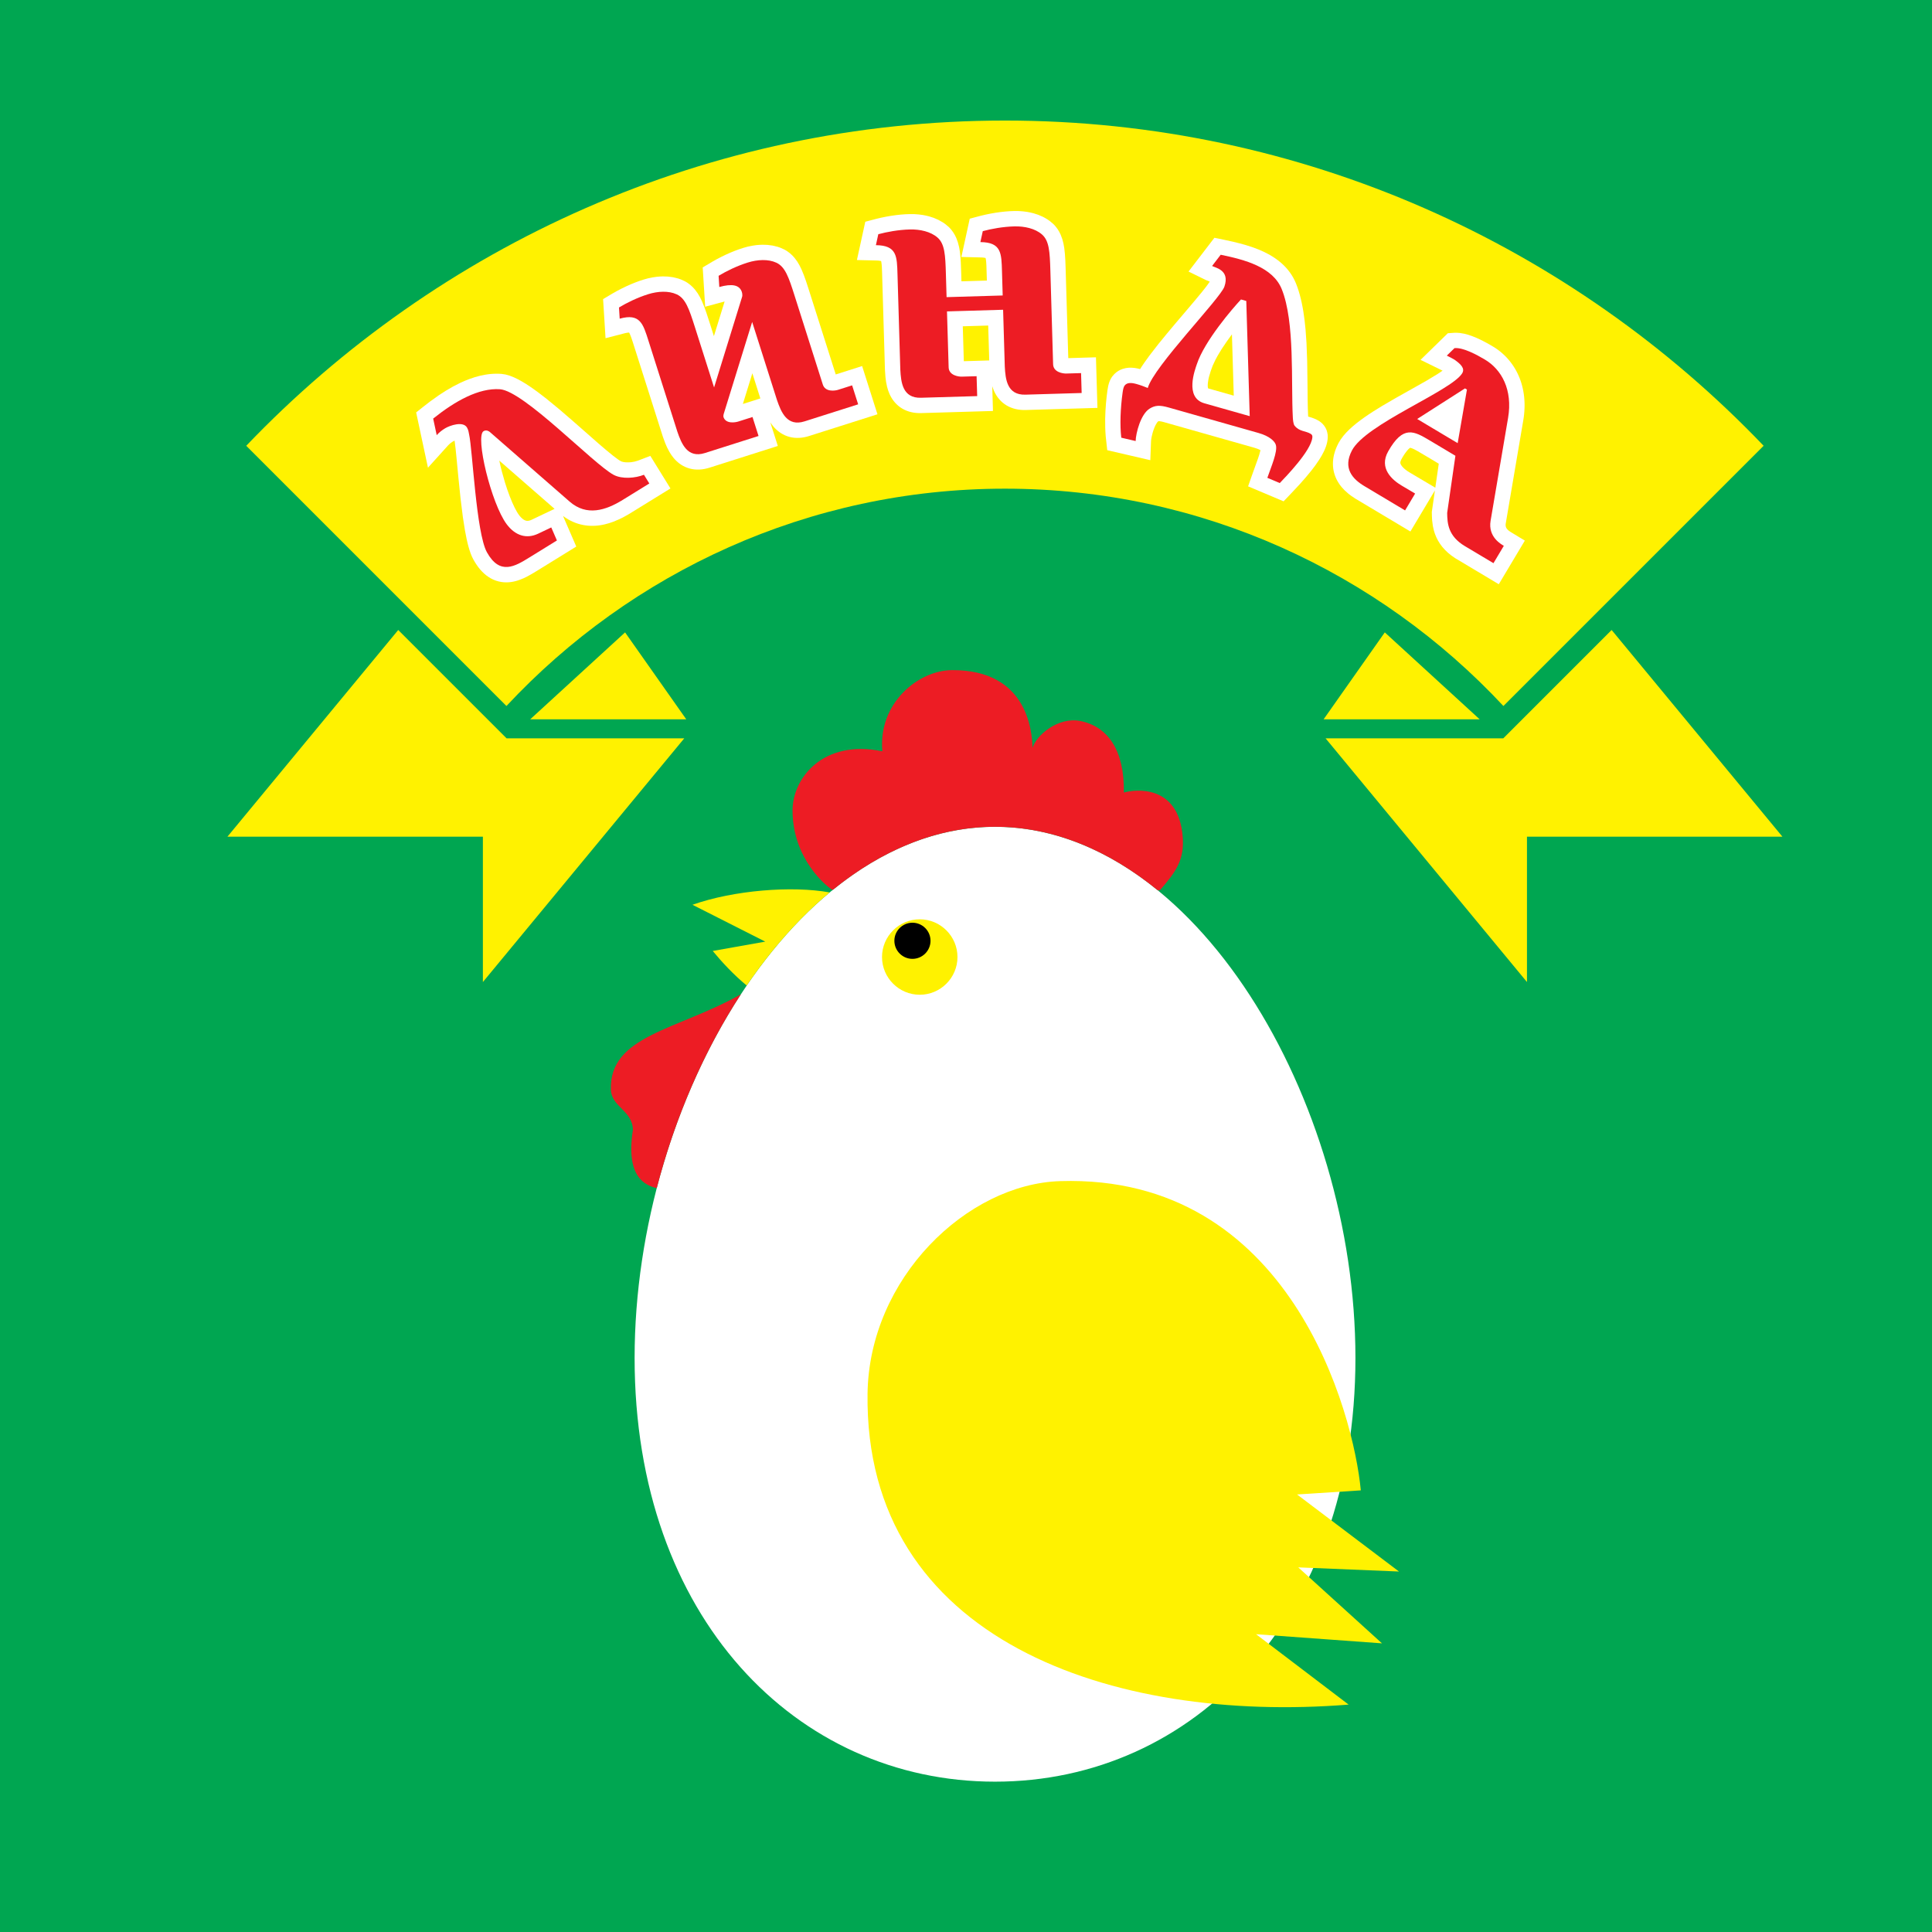 <?xml version="1.0" encoding="utf-8"?>
<!-- Generator: Adobe Illustrator 13.0.0, SVG Export Plug-In . SVG Version: 6.00 Build 14948)  -->
<!DOCTYPE svg PUBLIC "-//W3C//DTD SVG 1.0//EN" "http://www.w3.org/TR/2001/REC-SVG-20010904/DTD/svg10.dtd">
<svg version="1.0" id="Layer_1" xmlns="http://www.w3.org/2000/svg" xmlns:xlink="http://www.w3.org/1999/xlink" x="0px" y="0px"
	 width="192.756px" height="192.756px" viewBox="0 0 192.756 192.756" enable-background="new 0 0 192.756 192.756"
	 xml:space="preserve">
<g>
	<polygon fill-rule="evenodd" clip-rule="evenodd" fill="#00A651" points="0,0 192.756,0 192.756,192.756 0,192.756 0,0 	"/>
	<path fill-rule="evenodd" clip-rule="evenodd" fill="#FFF200" d="M100.263,12.027c29.707,0,56.594,12.473,75.694,32.448
		l-25.962,25.962c-12.438-13.327-30.14-21.682-49.732-21.682c-19.594,0-37.295,8.355-49.734,21.682L24.567,44.475
		C43.668,24.5,70.555,12.027,100.263,12.027L100.263,12.027z M160.793,62.855l17.039,20.621h-25.487v14.502l-20.09-24.312h17.727
		h0.004v-0.004L160.793,62.855L160.793,62.855z M132.057,71.766h15.57l-9.466-8.672L132.057,71.766L132.057,71.766z M39.731,62.855
		l-17.04,20.621h25.487v14.502l20.09-24.312H50.542h-0.003v-0.004L39.731,62.855L39.731,62.855z M68.468,71.766h-15.57l9.466-8.672
		L68.468,71.766L68.468,71.766z"/>
	<path fill-rule="evenodd" clip-rule="evenodd" fill="#FFFFFF" d="M150.347,52.765c0.104,0.128,0.229,0.226,0.369,0.312
		c0.473,0.286,0.945,0.572,1.417,0.859l-2.598,4.353l-4.353-2.601l-0.37-0.257l-0.337-0.273l-0.304-0.29l-0.271-0.304l-0.235-0.316
		l-0.2-0.324l-0.166-0.328l-0.133-0.327l-0.103-0.322c-0.041-0.154-0.075-0.307-0.106-0.463c-0.031-0.19-0.056-0.377-0.073-0.568
		c-0.021-0.28-0.027-0.558-0.032-0.839l0.31-2.149l-2.446,4.099l-5.5-3.284c-0.141-0.09-0.278-0.182-0.415-0.279l-0.274-0.21
		c-0.138-0.116-0.27-0.235-0.399-0.36l-0.253-0.275l-0.121-0.149l-0.116-0.158l-0.109-0.167l-0.104-0.175l-0.095-0.184l-0.085-0.192
		l-0.075-0.201l-0.064-0.208l-0.051-0.215l-0.038-0.221l-0.023-0.225l-0.009-0.228l0.006-0.23l0.02-0.23l0.034-0.231l0.048-0.23
		l0.062-0.229l0.073-0.228l0.087-0.227l0.099-0.225l0.123-0.25l0.221-0.369l0.271-0.365l0.298-0.339l0.322-0.322l0.344-0.309
		l0.364-0.3l0.384-0.294l0.4-0.289l0.416-0.285l0.429-0.281l0.891-0.552c0.458-0.272,0.918-0.541,1.381-0.805
		c1.024-0.579,2.056-1.146,3.076-1.732c0.36-0.211,0.718-0.426,1.072-0.646l0.52-0.347c-0.075-0.038-0.149-0.075-0.225-0.112
		l-1.974-0.966l2.724-2.657l0.69-0.047l0.172-0.001l0.323,0.021c0.153,0.02,0.301,0.045,0.451,0.076
		c0.142,0.034,0.28,0.071,0.42,0.112c0.266,0.085,0.521,0.183,0.777,0.291l0.243,0.109c0.552,0.259,1.084,0.553,1.604,0.874
		l0.199,0.134l0.195,0.142l0.189,0.15l0.186,0.158l0.179,0.165l0.174,0.173l0.168,0.181l0.161,0.188l0.155,0.195l0.147,0.202
		l0.142,0.21l0.133,0.216l0.126,0.223l0.117,0.229l0.109,0.236l0.101,0.242l0.092,0.248l0.084,0.253l0.073,0.259l0.064,0.265
		l0.055,0.27l0.046,0.274l0.035,0.279l0.025,0.284l0.016,0.288l0.005,0.292l-0.006,0.296l-0.016,0.299l-0.025,0.303l-0.037,0.306
		l-0.046,0.298l-1.758,10.345c-0.008,0.101-0.007,0.188,0.021,0.286C150.265,52.643,150.3,52.702,150.347,52.765L150.347,52.765z
		 M143.201,48.656l0.345-2.392c-0.694-0.415-1.386-0.836-2.085-1.241c-0.225-0.126-0.455-0.259-0.703-0.335
		c-0.012-0.003-0.057-0.018-0.068-0.012c-0.13,0.081-0.231,0.201-0.329,0.316c-0.214,0.273-0.403,0.565-0.565,0.873
		c-0.055,0.12-0.104,0.237-0.078,0.37c0.016,0.056,0.038,0.102,0.066,0.153c0.16,0.257,0.402,0.45,0.649,0.62
		c0.067,0.045,0.136,0.087,0.205,0.13L143.201,48.656L143.201,48.656z"/>
	<path fill-rule="evenodd" clip-rule="evenodd" fill="#ED1C24" d="M141.393,41.802l4.771-3.052l0.194,0.116l-0.926,5.347
		L141.393,41.802L141.393,41.802z M134.881,44.948c1.372-2.641,9.865-5.916,10.99-7.685c0.315-0.497-0.099-0.913-0.761-1.381
		c-0.253-0.15-0.517-0.282-0.762-0.401l0.766-0.747c0.877-0.087,2.273,0.69,3.03,1.138c1.664,0.985,2.796,3.013,2.318,5.82
		l-1.746,10.268c-0.281,1.654,1.135,2.38,1.321,2.496l-1.033,1.732l-2.84-1.694c-1.686-1.006-1.765-2.262-1.779-3.321l0.822-5.701
		l-2.556-1.525c-1.578-0.941-2.658-1.558-4.151,1.086c-0.954,1.69,0.402,2.857,1.351,3.418l1.337,0.792l-1.003,1.681l-4.045-2.415
		C134.927,47.787,133.961,46.717,134.881,44.948L134.881,44.948z"/>
	<path fill-rule="evenodd" clip-rule="evenodd" fill="#FFFFFF" d="M123.092,39.475l-0.182-6.117
		c-0.354,0.471-0.688,0.951-1.009,1.444c-0.139,0.219-0.272,0.439-0.402,0.663l-0.231,0.424c-0.097,0.193-0.188,0.386-0.274,0.584
		c-0.145,0.365-0.271,0.74-0.37,1.119l-0.052,0.219c-0.046,0.237-0.078,0.465-0.075,0.707c0.006,0.075,0.01,0.156,0.034,0.228
		l0.077,0.026L123.092,39.475L123.092,39.475z M132.47,43.515c0.002,0.117-0.005,0.229-0.018,0.345l-0.036,0.234l-0.062,0.252
		l-0.076,0.236l-0.088,0.224l-0.097,0.216l-0.216,0.415l-0.241,0.4c-0.13,0.197-0.262,0.39-0.398,0.583
		c-0.14,0.189-0.282,0.375-0.427,0.561c-0.365,0.455-0.743,0.896-1.135,1.328c-0.527,0.579-1.072,1.142-1.613,1.708l-3.54-1.494
		c0.24-0.686,0.478-1.373,0.728-2.055c0.082-0.223,0.163-0.446,0.242-0.67c0.101-0.29,0.198-0.582,0.265-0.881
		c-0.191-0.112-0.407-0.185-0.618-0.247l-9.024-2.558c-0.149-0.04-0.303-0.081-0.458-0.092c-0.047-0.002-0.054-0.004-0.094,0.016
		c-0.025,0.013-0.035,0.018-0.055,0.038c-0.027,0.031-0.052,0.062-0.076,0.096c-0.209,0.312-0.337,0.673-0.44,1.031
		c-0.072,0.263-0.136,0.535-0.154,0.807l-0.072,1.905l-4.298-0.998l-0.148-1.347c-0.052-0.594-0.067-1.184-0.059-1.78
		c0.011-0.524,0.039-1.045,0.083-1.567c0.039-0.433,0.086-0.864,0.146-1.293c0.04-0.276,0.092-0.544,0.185-0.808
		c0.049-0.13,0.104-0.252,0.173-0.374c0.036-0.061,0.075-0.12,0.115-0.178c0.068-0.089,0.139-0.17,0.216-0.251l0.192-0.17
		l0.208-0.144l0.217-0.114l0.217-0.085c0.105-0.033,0.207-0.059,0.315-0.081c0.098-0.016,0.193-0.027,0.292-0.036
		c0.199-0.009,0.389,0,0.586,0.024c0.184,0.027,0.362,0.064,0.541,0.112l0.165-0.259l0.238-0.354l0.529-0.735
		c0.297-0.392,0.598-0.778,0.902-1.163c0.546-0.675,1.1-1.342,1.659-2.005c0.9-1.062,1.812-2.115,2.692-3.194
		c0.266-0.332,0.533-0.662,0.766-1.018c-0.125-0.049-0.249-0.095-0.372-0.148l-1.747-0.856l2.581-3.369
		c0.633,0.131,1.267,0.26,1.896,0.403c0.419,0.1,0.832,0.208,1.246,0.327c0.253,0.078,0.504,0.159,0.755,0.246l0.501,0.191
		l0.496,0.217l0.488,0.247l0.24,0.136l0.235,0.145l0.232,0.155l0.228,0.165l0.223,0.175l0.216,0.187l0.209,0.199l0.201,0.211
		l0.191,0.224l0.181,0.237l0.169,0.249l0.156,0.262l0.142,0.274l0.125,0.28l0.146,0.384l0.13,0.389l0.116,0.397l0.104,0.405
		l0.093,0.413l0.083,0.42l0.074,0.427l0.122,0.871l0.094,0.89c0.037,0.452,0.069,0.904,0.096,1.357
		c0.03,0.605,0.053,1.209,0.068,1.815c0.016,0.733,0.024,1.466,0.031,2.199c0.009,1.114,0.013,2.228,0.067,3.34
		c0.108,0.031,0.218,0.062,0.325,0.096c0.187,0.062,0.36,0.132,0.537,0.218c0.091,0.048,0.179,0.098,0.266,0.154
		c0.11,0.077,0.208,0.156,0.304,0.25c0.06,0.063,0.114,0.126,0.167,0.195c0.051,0.072,0.097,0.143,0.14,0.22
		c0.038,0.076,0.072,0.151,0.104,0.23c0.048,0.141,0.08,0.275,0.1,0.422C132.463,43.4,132.467,43.458,132.47,43.515L132.47,43.515z"
		/>
	<path fill-rule="evenodd" clip-rule="evenodd" fill="#ED1C24" d="M120.156,40.235c-2.003-0.568-0.918-3.382-0.745-3.903
		c0.769-2.326,3.599-5.602,4.404-6.455l0.527,0.15l0.343,11.492L120.156,40.235L120.156,40.235z M111.87,43.669
		c-0.149-1.271-0.083-2.939,0.132-4.497c0.044-0.32,0.096-0.571,0.208-0.714c0.252-0.318,0.702-0.28,1.189-0.142
		c0.428,0.121,0.75,0.246,1.114,0.393c0.609-2.15,7.233-8.918,7.644-10.109c0.569-1.651-0.859-1.869-1.226-2.063l0.858-1.121
		c2.417,0.497,5.193,1.234,6.084,3.417c1.338,3.282,0.919,9.326,1.114,12.849c0.011,0.19,0.046,0.628,0.172,0.786
		c0.489,0.613,1.089,0.497,1.62,0.823c0.162,0.1,0.168,0.229,0.152,0.373c-0.142,1.333-2.66,3.914-3.248,4.532l-1.239-0.523
		c0.403-1.161,1.033-2.604,0.849-3.278c-0.1-0.363-0.616-0.879-1.729-1.195l-8.965-2.542c-0.888-0.251-1.342-0.229-1.885,0.101
		c-0.915,0.554-1.394,2.483-1.41,3.244L111.87,43.669L111.87,43.669z"/>
	<path fill-rule="evenodd" clip-rule="evenodd" fill="#FFFFFF" d="M95.708,24.75l0.049,0.293c0.101,0.735,0.122,1.475,0.144,2.216
		l0.023,0.808l2.537-0.075c-0.015-0.5-0.026-1.001-0.047-1.501c-0.013-0.25-0.023-0.503-0.081-0.748l-0.002-0.006
		c-0.129-0.034-0.264-0.042-0.396-0.05l-2.017-0.051l0.835-3.818l1.082-0.287c0.664-0.167,1.333-0.293,2.013-0.379
		c0.598-0.071,1.198-0.115,1.801-0.095c0.286,0.014,0.565,0.042,0.848,0.086c0.205,0.037,0.404,0.08,0.605,0.132
		c0.163,0.046,0.321,0.097,0.48,0.154c0.161,0.062,0.316,0.129,0.472,0.204c0.158,0.081,0.308,0.167,0.458,0.261l0.222,0.154
		c0.118,0.092,0.229,0.186,0.34,0.287l0.121,0.121l0.113,0.127l0.204,0.268l0.172,0.282l0.142,0.289
		c0.061,0.145,0.113,0.288,0.162,0.437c0.043,0.146,0.08,0.29,0.114,0.438c0.029,0.146,0.055,0.292,0.078,0.439
		c0.056,0.404,0.086,0.808,0.107,1.215c0.013,0.276,0.022,0.551,0.031,0.827l0.265,8.952l2.761-0.082l0.148,5.047l-7.162,0.211
		l-0.234,0l-0.252-0.015l-0.25-0.03l-0.244-0.047l-0.24-0.064l-0.234-0.082l-0.226-0.099l-0.216-0.116l-0.202-0.132l-0.189-0.146
		l-0.173-0.157l-0.157-0.166l-0.141-0.172l-0.125-0.176l-0.109-0.178l-0.096-0.179l-0.083-0.178
		c-0.061-0.146-0.116-0.29-0.162-0.441l0.072,2.474l-7.162,0.211h-0.234L91.421,41.2l-0.249-0.03l-0.245-0.047l-0.24-0.064
		l-0.234-0.082l-0.226-0.1l-0.216-0.116l-0.203-0.132l-0.188-0.146l-0.173-0.157l-0.157-0.166l-0.141-0.172l-0.125-0.176
		l-0.11-0.178l-0.096-0.179l-0.083-0.178l-0.134-0.352l-0.099-0.341c-0.038-0.163-0.071-0.324-0.099-0.489
		c-0.023-0.152-0.042-0.304-0.059-0.457c-0.021-0.23-0.037-0.46-0.05-0.691c-0.097-3.287-0.191-6.574-0.292-9.86
		c-0.01-0.308-0.02-0.617-0.068-0.922c-0.008-0.041-0.015-0.082-0.026-0.122c-0.129-0.034-0.263-0.042-0.396-0.051l-2.017-0.05
		l0.835-3.819l1.082-0.286c0.665-0.167,1.333-0.293,2.013-0.379c0.598-0.071,1.199-0.115,1.801-0.095
		c0.286,0.014,0.565,0.042,0.848,0.086c0.205,0.036,0.405,0.08,0.605,0.132c0.163,0.046,0.321,0.097,0.48,0.154
		c0.161,0.062,0.316,0.13,0.472,0.204c0.158,0.082,0.308,0.167,0.458,0.261l0.221,0.154c0.118,0.092,0.229,0.186,0.341,0.286
		l0.12,0.122l0.113,0.127l0.204,0.269l0.172,0.281l0.142,0.289c0.06,0.145,0.113,0.288,0.162,0.438
		c0.042,0.146,0.08,0.29,0.114,0.438L95.708,24.75L95.708,24.75z M98.697,35.962l-0.104-3.483l-2.536,0.075l0.103,3.483
		L98.697,35.962L98.697,35.962z"/>
	<path fill-rule="evenodd" clip-rule="evenodd" fill="#ED1C24" d="M105.069,36.341c0.023,0.803,0.991,0.936,1.308,0.926l1.481-0.043
		c0.013,0.429,0.045,1.533,0.059,1.985l-5.61,0.166c-1.843,0.055-1.991-1.556-2.059-2.799l-0.168-5.672l-5.599,0.165l0.165,5.582
		c0.023,0.803,0.991,0.936,1.308,0.926l1.481-0.043c0.013,0.43,0.045,1.533,0.059,1.985l-5.61,0.165
		c-1.842,0.055-1.991-1.556-2.059-2.799l-0.281-9.518c-0.053-1.788-0.05-2.89-2.155-2.907l0.239-1.093
		c0.857-0.23,2.01-0.446,3.156-0.474c1.011-0.024,2.058,0.21,2.742,0.798c0.736,0.633,0.79,1.753,0.845,3.616l0.069,2.338
		l5.599-0.166l-0.071-2.419c-0.053-1.788-0.051-2.89-2.155-2.907l0.239-1.093c0.856-0.23,2.01-0.446,3.156-0.474
		c1.011-0.024,2.058,0.209,2.742,0.798c0.736,0.633,0.789,1.753,0.845,3.615L105.069,36.341L105.069,36.341z"/>
	<path fill-rule="evenodd" clip-rule="evenodd" fill="#FFFFFF" d="M68.827,46.75l-0.231-0.071l-0.221-0.088l-0.21-0.103
		l-0.196-0.116l-0.183-0.127l-0.168-0.135l-0.154-0.141l-0.142-0.146l-0.129-0.149l-0.226-0.301l-0.188-0.301
		c-0.081-0.146-0.157-0.292-0.23-0.442c-0.063-0.14-0.124-0.281-0.182-0.423c-0.084-0.215-0.163-0.432-0.238-0.65
		c-0.996-3.134-1.989-6.269-2.988-9.401c-0.095-0.293-0.188-0.588-0.318-0.868c-0.019-0.037-0.037-0.075-0.059-0.11
		c-0.134,0.003-0.265,0.032-0.395,0.06l-1.954,0.505l-0.245-3.901l0.962-0.573c0.592-0.343,1.201-0.648,1.831-0.917
		c0.555-0.232,1.121-0.44,1.706-0.586c0.279-0.065,0.555-0.114,0.839-0.149c0.207-0.021,0.411-0.035,0.619-0.04
		c0.169,0,0.335,0.005,0.504,0.017c0.172,0.016,0.339,0.038,0.51,0.066c0.174,0.035,0.342,0.076,0.512,0.125l0.255,0.087
		c0.139,0.056,0.271,0.116,0.406,0.182l0.149,0.083l0.144,0.091l0.27,0.202l0.243,0.223l0.216,0.239
		c0.098,0.123,0.188,0.246,0.276,0.376c0.081,0.128,0.156,0.257,0.229,0.39c0.069,0.132,0.133,0.265,0.196,0.4
		c0.165,0.374,0.305,0.753,0.437,1.139c0.262,0.777,0.503,1.561,0.752,2.342l1.069-3.458l-1.939,0.52l-0.247-3.918l0.962-0.573
		c0.592-0.343,1.201-0.648,1.831-0.917c0.555-0.232,1.121-0.439,1.706-0.586c0.279-0.065,0.555-0.115,0.839-0.15
		c0.207-0.021,0.411-0.035,0.619-0.039c0.169,0,0.335,0.005,0.504,0.016c0.172,0.016,0.34,0.038,0.51,0.066
		c0.174,0.035,0.342,0.076,0.512,0.125l0.255,0.088c0.139,0.055,0.271,0.115,0.406,0.181l0.149,0.083l0.144,0.091l0.27,0.202
		l0.243,0.223l0.216,0.239c0.098,0.123,0.188,0.246,0.276,0.376c0.081,0.128,0.156,0.257,0.229,0.389
		c0.068,0.133,0.133,0.266,0.196,0.401c0.165,0.374,0.305,0.753,0.437,1.139c0.088,0.262,0.173,0.524,0.257,0.787l2.713,8.535
		l2.632-0.837l1.53,4.812l-6.829,2.17l-0.225,0.065l-0.247,0.055l-0.248,0.04l-0.249,0.022l-0.249,0.004l-0.248-0.014l-0.245-0.034
		l-0.239-0.053l-0.231-0.071l-0.221-0.088l-0.209-0.104l-0.196-0.116l-0.183-0.126l-0.168-0.135L77.4,42.81l-0.141-0.146
		l-0.129-0.148c-0.098-0.125-0.191-0.248-0.277-0.38l0.75,2.358l-6.829,2.171l-0.225,0.064l-0.247,0.055l-0.248,0.04l-0.249,0.022
		l-0.249,0.004l-0.248-0.014l-0.245-0.034L68.827,46.75L68.827,46.75z M75.86,39.75l-0.797-2.509l-0.947,3.063L75.86,39.75
		L75.86,39.75z"/>
	<path fill-rule="evenodd" clip-rule="evenodd" fill="#ED1C24" d="M82.092,38.365c0.243,0.766,1.21,0.627,1.511,0.531l1.413-0.449
		c0.13,0.409,0.464,1.461,0.602,1.893l-5.349,1.7c-1.757,0.559-2.342-0.949-2.749-2.126l-2.477-7.792l-2.842,9.187
		c-0.034,0.11-0.039,0.24-0.022,0.294c0.228,0.717,1.185,0.547,1.486,0.452l1.412-0.449c0.131,0.41,0.465,1.462,0.602,1.893
		l-5.349,1.7c-1.756,0.558-2.342-0.949-2.749-2.126l-2.884-9.074c-0.542-1.705-0.842-2.765-2.871-2.204l-0.07-1.117
		c0.761-0.457,1.811-0.981,2.905-1.323c0.965-0.301,2.037-0.364,2.856,0.014c0.882,0.406,1.241,1.469,1.805,3.244l1.921,6.045
		l2.803-9.064c0.029-0.093,0.017-0.323-0.037-0.476c-0.245-0.703-0.987-0.832-2.245-0.483l-0.07-1.117
		c0.761-0.457,1.811-0.981,2.905-1.322c0.965-0.301,2.036-0.364,2.856,0.014c0.882,0.406,1.241,1.469,1.805,3.245L82.092,38.365
		L82.092,38.365z"/>
	<path fill-rule="evenodd" clip-rule="evenodd" fill="#FFFFFF" d="M62.965,46.115c0.231-0.029,0.452-0.076,0.671-0.153l1.248-0.478
		l2.007,3.25l-4.14,2.554c-0.185,0.108-0.371,0.212-0.56,0.314l-0.389,0.192c-0.202,0.092-0.403,0.177-0.609,0.258l-0.424,0.145
		l-0.439,0.118l-0.225,0.048l-0.229,0.04l-0.233,0.03l-0.237,0.02l-0.24,0.009l-0.243-0.002l-0.245-0.014l-0.247-0.027l-0.248-0.04
		l-0.248-0.054l-0.248-0.068l-0.246-0.083L57.2,52.077l-0.241-0.112l-0.237-0.125c-0.189-0.114-0.373-0.229-0.549-0.361l1.322,3.052
		l-3.998,2.468c-0.302,0.185-0.604,0.363-0.917,0.529l-0.349,0.168c-0.191,0.082-0.379,0.154-0.576,0.221l-0.209,0.06l-0.218,0.051
		L51,58.067l-0.236,0.026l-0.246,0.009l-0.252-0.009l-0.258-0.03l-0.26-0.053l-0.259-0.076l-0.255-0.099l-0.248-0.122l-0.238-0.143
		l-0.227-0.162l-0.215-0.18l-0.204-0.196l-0.192-0.21l-0.182-0.226l-0.172-0.24l-0.164-0.253l-0.167-0.287l-0.147-0.299
		l-0.132-0.328l-0.114-0.339l-0.103-0.354l-0.094-0.371l-0.088-0.388l-0.16-0.824c-0.075-0.445-0.145-0.891-0.209-1.338
		c-0.085-0.631-0.163-1.261-0.235-1.894c-0.146-1.334-0.269-2.671-0.397-4.007c-0.056-0.57-0.11-1.14-0.189-1.708
		c-0.166,0.066-0.312,0.166-0.449,0.278c-0.065,0.055-0.127,0.113-0.186,0.176l-2.024,2.242l-1.178-5.513
		c0.463-0.367,0.922-0.737,1.393-1.094c0.295-0.219,0.592-0.431,0.896-0.639c0.228-0.151,0.456-0.299,0.688-0.443
		c0.232-0.14,0.465-0.275,0.702-0.407c0.237-0.126,0.474-0.248,0.715-0.365l0.484-0.216l0.491-0.192l0.498-0.166l0.505-0.137
		l0.512-0.104l0.259-0.04l0.26-0.03l0.262-0.02l0.263-0.01l0.264,0.001l0.311,0.015l0.414,0.062l0.428,0.123l0.404,0.159
		l0.394,0.188l0.392,0.215l0.396,0.239l0.401,0.262l0.407,0.282l0.414,0.301l0.847,0.651c0.437,0.352,0.87,0.708,1.3,1.068
		c0.865,0.736,1.718,1.485,2.569,2.236c0.923,0.815,1.843,1.635,2.806,2.403l0.463,0.345c0.112,0.074,0.225,0.16,0.35,0.209
		c0.239,0.084,0.5,0.092,0.751,0.082C62.828,46.128,62.896,46.123,62.965,46.115L62.965,46.115z M55.331,50.768l-5.516-4.813
		c0.15,0.736,0.351,1.462,0.566,2.181l0.228,0.7L50.85,49.5l0.248,0.61l0.247,0.535c0.146,0.281,0.292,0.555,0.486,0.806
		c0.183,0.223,0.413,0.459,0.71,0.511c0.157,0.019,0.292-0.018,0.437-0.076L55.331,50.768L55.331,50.768z"/>
	<path fill-rule="evenodd" clip-rule="evenodd" fill="#ED1C24" d="M52.83,55.61c-1.436,0.886-2.956,1.831-4.253-0.516
		c-1.067-1.93-1.44-10.296-1.771-11.732c-0.039-0.169-0.058-0.457-0.219-0.717c-0.4-0.644-1.678-0.206-2.163,0.078
		c-0.332,0.195-0.629,0.441-0.853,0.692l-0.353-1.652c2.172-1.742,4.543-3.073,6.656-2.929c2.393,0.163,9.33,7.464,11.346,8.539
		c0.849,0.453,2.181,0.332,3.027-0.005l0.536,0.868l-2.656,1.64c-1.698,1.048-3.597,1.651-5.296,0.168l-7.955-6.941
		c-0.091-0.08-0.352-0.249-0.63-0.086c-0.86,0.501,0.761,7.218,2.305,9.284c0.865,1.158,1.996,1.489,3.137,0.946L55,52.623
		l0.563,1.3L52.83,55.61L52.83,55.61z"/>
	<path fill-rule="evenodd" clip-rule="evenodd" fill="#FFFFFF" d="M135.232,135.486c0,25.879-16.146,42.271-35.959,42.271
		c-19.813,0-35.958-16.393-35.958-42.271S79.46,82.489,99.273,82.489C119.087,82.489,135.232,109.607,135.232,135.486
		L135.232,135.486z"/>
	<path fill-rule="evenodd" clip-rule="evenodd" fill="#FFF200" d="M86.555,139.061c0.147-11.529,9.922-20.934,19.223-21.221
		c22.975-0.711,29.276,23.184,29.99,30.855l-6.361,0.408l10.169,7.688l-10.049-0.414l8.354,7.58l-12.565-0.912l9.236,7.023
		C110.998,171.957,86.241,163.672,86.555,139.061L86.555,139.061z"/>
	<path fill-rule="evenodd" clip-rule="evenodd" fill="#FFF200" d="M91.763,91.719c2.073,0,3.764,1.691,3.764,3.764
		c0,2.072-1.691,3.763-3.764,3.763c-2.073,0-3.764-1.691-3.764-3.763C87.999,93.41,89.69,91.719,91.763,91.719L91.763,91.719z"/>
	<path fill-rule="evenodd" clip-rule="evenodd" d="M91.035,92.06c0.993,0,1.803,0.81,1.803,1.803c0,0.993-0.81,1.803-1.803,1.803
		c-0.993,0-1.803-0.81-1.803-1.803C89.232,92.87,90.042,92.06,91.035,92.06L91.035,92.06z"/>
	<path fill-rule="evenodd" clip-rule="evenodd" fill="#ED1C24" d="M83.012,88.761h0.108c4.861-3.941,10.35-6.271,16.154-6.271
		c5.83,0,11.341,2.35,16.218,6.323l0.235,0.001c1.604-1.839,2.455-3.03,2.271-5.34c-0.42-5.271-4.791-4.721-5.869-4.401
		c0.063-4.242-1.601-6.568-4.308-7.133c-2.266-0.473-4.473,1.466-4.803,2.684c-0.052-1.801-0.575-7.792-8.021-7.767
		c-3.407,0.011-7.397,3.328-6.966,8.099c-5.93-1.227-8.967,2.699-8.958,5.914C79.085,85.755,82.523,88.466,83.012,88.761
		L83.012,88.761z"/>
	<path fill-rule="evenodd" clip-rule="evenodd" fill="#ED1C24" d="M73.918,99.203c-6.311,3.574-13.15,4.09-12.969,9.521
		c0.057,1.719,2.187,2.084,2.194,4.025c-0.74,4.711,1.25,5.521,2.381,5.793C67.353,111.49,70.243,104.832,73.918,99.203
		L73.918,99.203z"/>
	<path fill-rule="evenodd" clip-rule="evenodd" fill="#FFF200" d="M69.088,90.269c4.113-1.453,9.925-1.914,13.693-1.231
		c-3.037,2.524-5.823,5.678-8.28,9.288c-1.279-1.047-2.49-2.353-3.391-3.448l5.241-0.932L69.088,90.269L69.088,90.269z"/>
</g>
</svg>
